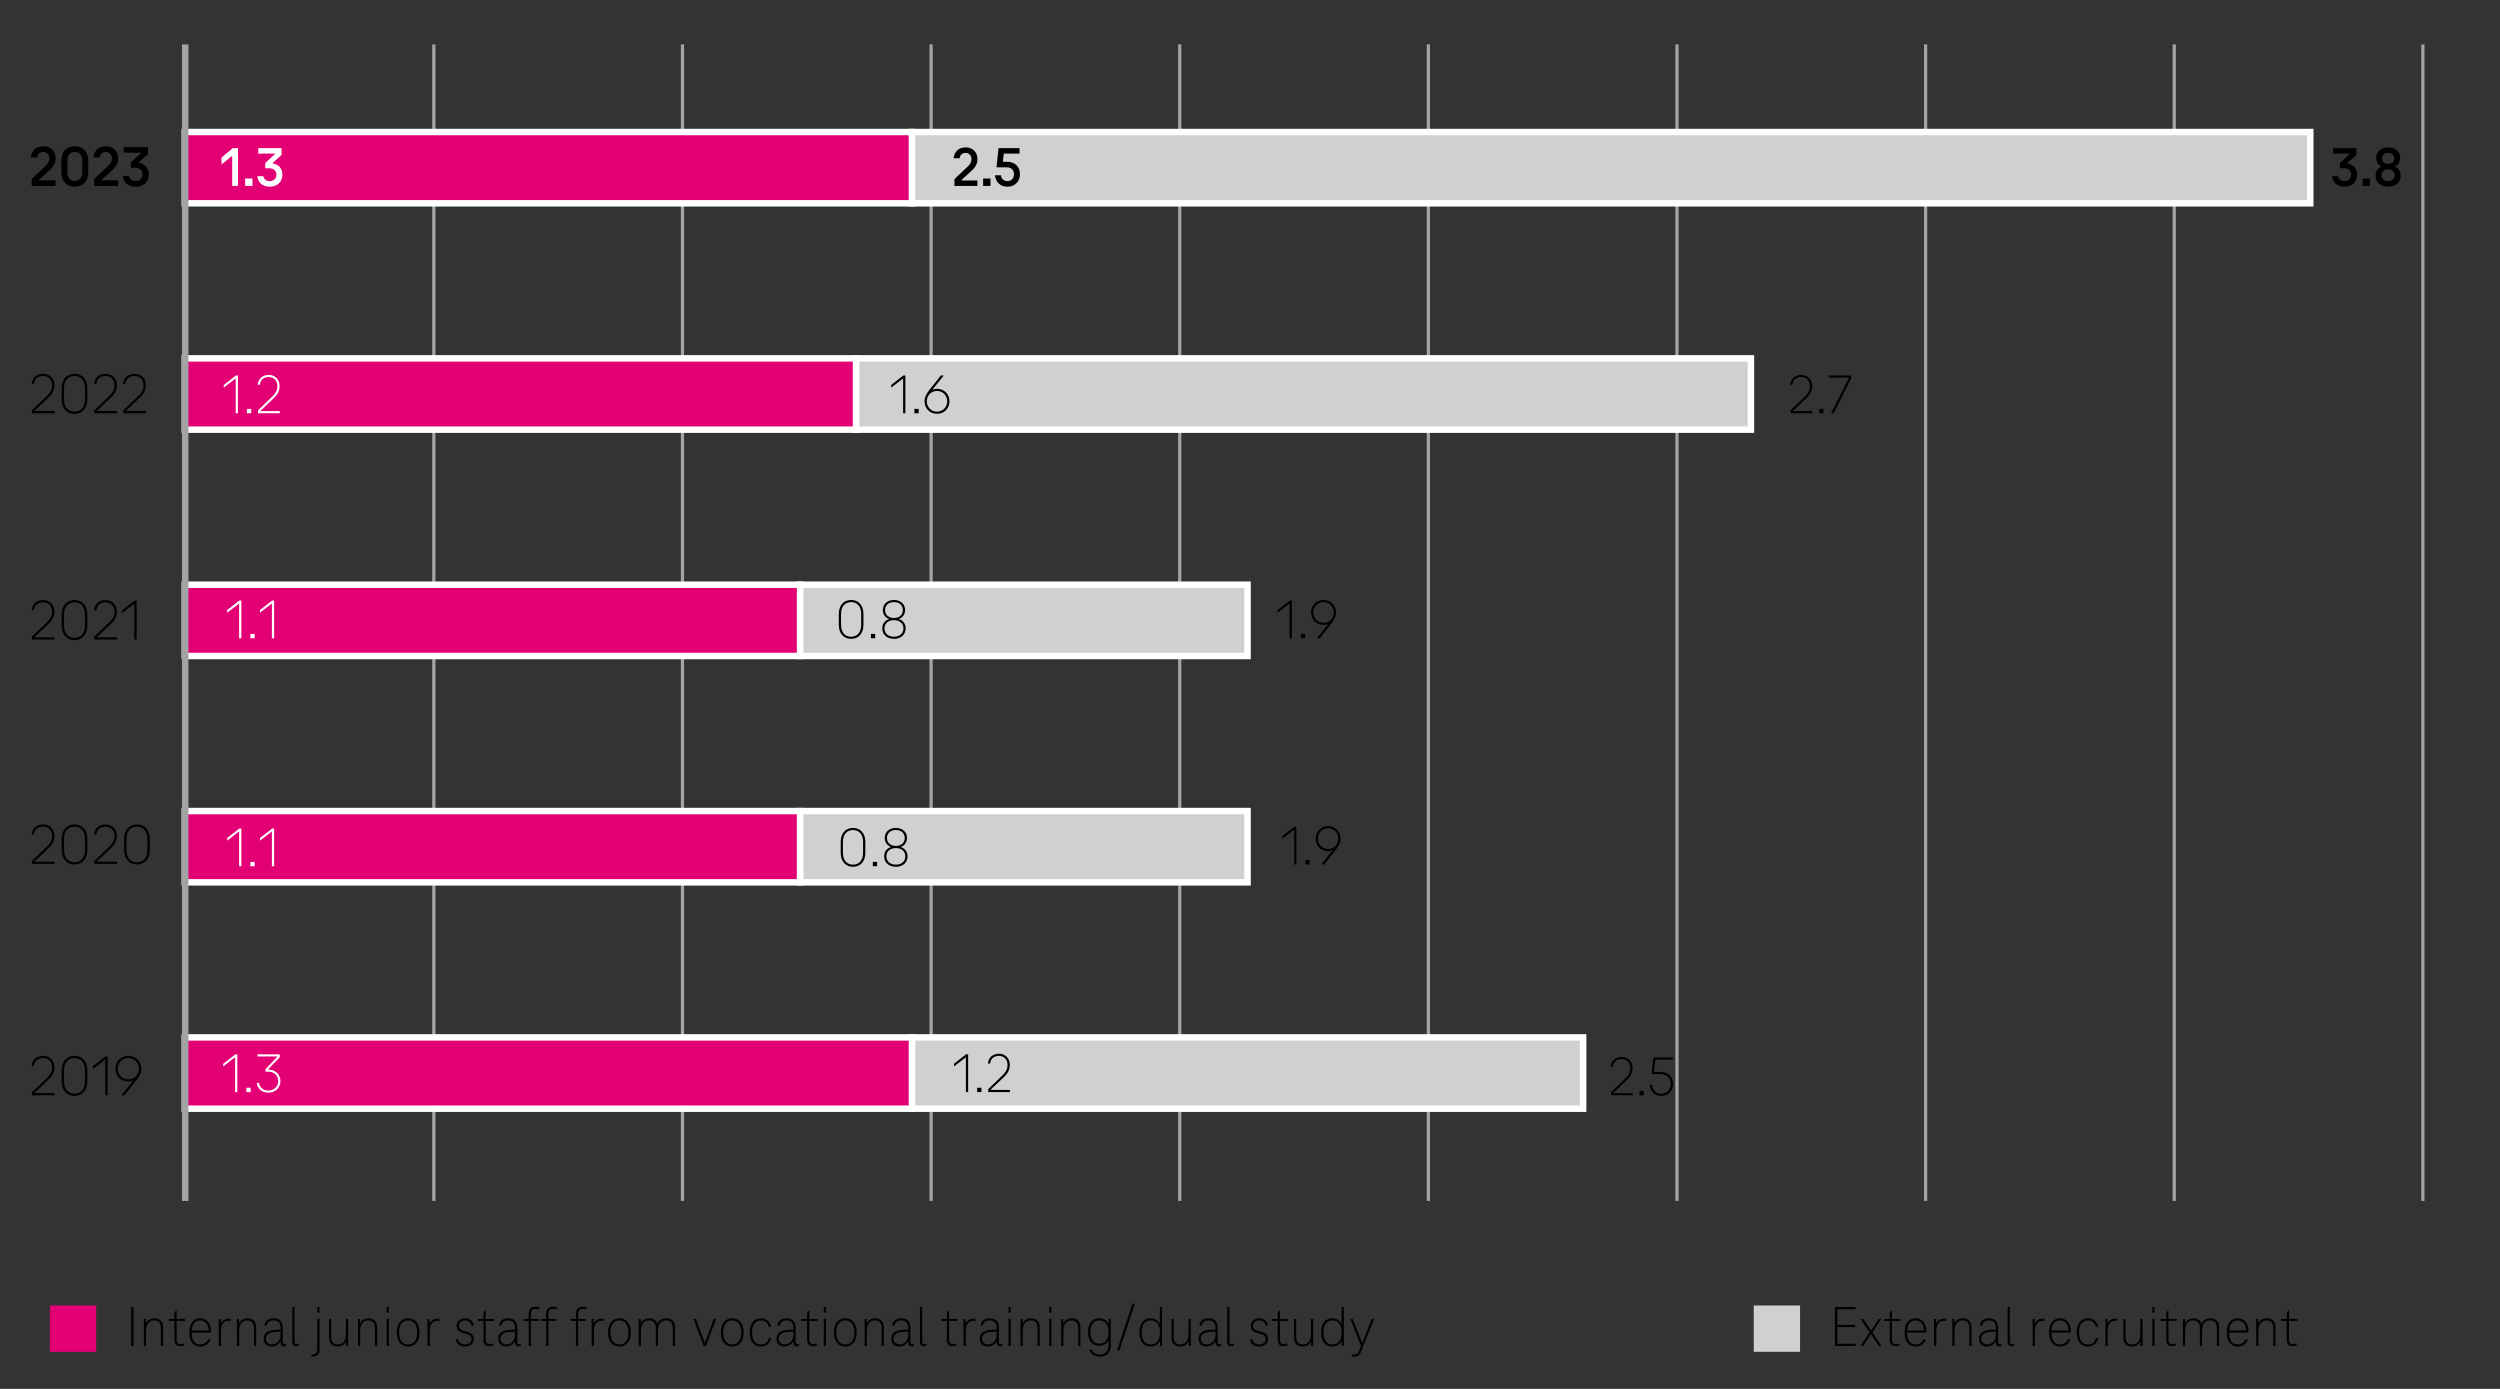 <svg xmlns="http://www.w3.org/2000/svg" width="774" height="430" viewBox="0 0 774 430"><rect x="0" y="0" width="774" height="430" fill="#333333" stroke="none"/><g data-name="grafiken"><path fill="none" stroke="#a4a4a4" stroke-miterlimit="10" d="M673.147 13.754v358.05M519.196 13.754v358.05M596.171 13.754v358.05M442.22 13.754v358.05M365.244 13.754v358.05M288.268 13.754v358.05M211.292 13.754v358.05M134.316 13.754v358.05M750.123 13.754v358.05"/><g fill="none"><path d="M55.125 393.201v-3.36c0-2.854.918-4.341 2.086-4.341s2.085 1.487 2.085 4.341v3.36c0 2.853-.918 4.34-2.085 4.34s-2.086-1.487-2.086-4.34zm3.789-.017v-3.325c0-2.434-.708-3.693-1.703-3.693s-1.703 1.26-1.703 3.693v3.325c0 2.433.708 3.692 1.703 3.692s1.703-1.26 1.703-3.692zM752.047 393.726v.665h-.785v2.976h-.382v-2.976h-3.205v-.944l3.233-7.771h.354v8.051h.785zm-1.167 0v-6.703h-.058l-2.765 6.616v.087h2.822z"/></g><g fill="none" stroke="#000" stroke-miterlimit="10"><path d="M57.212 332.214h17.317M57.212 262.138h17.317M57.212 192.062h17.317M57.212 121.986h17.317M57.212 51.91h17.317"/></g><g stroke="#fff" stroke-miterlimit="10" stroke-width="2"><g fill="#d0d0d0"><path d="M282.332 40.873h432.922v22.074H282.332zM265.015 110.949h277.07v22.074h-277.07zM247.698 181.025h138.535v22.074H247.698zM247.698 251.101h138.535v22.074H247.698zM282.332 321.177h207.803v22.074H282.332z"/></g><g fill="#e20074"><path d="M57.212 40.873h225.119v22.074H57.212zM57.212 110.949h207.803v22.074H57.212zM57.212 181.025h190.486v22.074H57.212zM57.212 251.101h190.486v22.074H57.212zM57.212 321.177h225.119v22.074H57.212z"/></g></g><path fill="none" stroke="#a4a3a3" stroke-miterlimit="10" stroke-width="2" d="M57.34 13.754v358.05"/></g><g data-name="en"><path d="M40.604 404.669h.729v12.027h-.729v-12.027zM50.498 411.168v5.528h-.692v-5.528c0-1.367-.528-2.357-2.077-2.357-1.694 0-2.496 1.277-2.496 3.385v4.501h-.692v-8.354h.656v1.278h.091c.456-1.009 1.439-1.458 2.515-1.458 2.004 0 2.696 1.314 2.696 3.006zM53.996 414.697v-5.743h-1.73v-.612h1.73v-1.908l.511-.721h.182v2.629h2.569v.612h-2.569v5.726c0 .99.438 1.44 1.166 1.44.365 0 .839-.09 1.185-.216v.611c-.4.181-.838.253-1.312.253-1.075 0-1.731-.702-1.731-2.071zM65.329 412.555h-5.994c.019 2.305.911 3.674 2.66 3.674 1.202 0 2.004-.559 2.423-1.566h.747c-.492 1.386-1.585 2.215-3.17 2.215-2.096 0-3.389-1.639-3.389-4.357s1.257-4.357 3.37-4.357c2.041 0 3.353 1.548 3.353 4.23v.162zm-5.975-.612h5.247c-.092-1.945-1.002-3.133-2.624-3.133s-2.478 1.152-2.623 3.133zM71.433 408.324v.63c-.219-.036-.437-.036-.583-.036-1.64 0-2.441 1.17-2.441 3.277v4.501h-.692v-8.354h.656v1.351h.091c.456-1.009 1.403-1.423 2.332-1.423a2.7 2.7 0 01.638.055zM79.322 411.168v5.528h-.692v-5.528c0-1.367-.528-2.357-2.077-2.357-1.694 0-2.496 1.277-2.496 3.385v4.501h-.692v-8.354h.656v1.278h.091c.456-1.009 1.439-1.458 2.515-1.458 2.004 0 2.696 1.314 2.696 3.006zM88.597 416.066v.594a1.78 1.78 0 01-.675.145c-.638 0-1.057-.433-1.057-1.207v-.234h-.091c-.456.829-1.476 1.495-2.679 1.495-1.603 0-2.459-.954-2.459-2.413 0-1.782 1.476-2.772 4.481-2.772h.747v-.522c0-1.296-.51-2.34-2.113-2.34-1.257 0-1.968.539-2.149 1.602h-.711c.183-1.477 1.202-2.25 2.879-2.25 1.931 0 2.787 1.242 2.787 2.988v4.412c0 .359.183.594.528.594a1.6 1.6 0 00.511-.09zm-1.732-2.97v-.793h-.729c-2.478 0-3.808.685-3.808 2.143 0 1.117.71 1.765 1.84 1.765 1.676 0 2.696-1.314 2.696-3.114zM91.821 416.139c.255 0 .492-.037.692-.091v.612c-.2.072-.474.126-.747.126-.711 0-1.275-.36-1.275-1.351v-10.767h.692v10.731c0 .486.237.738.638.738zM96.431 419.289c.146.036.328.055.456.055.838 0 1.348-.523 1.348-1.549v-9.453h.692v9.471c0 1.494-.929 2.179-1.985 2.179-.2 0-.364-.019-.511-.054v-.648zm1.803-14.62h.692v1.692h-.692v-1.692zM101.843 413.869v-5.527h.691v5.527c0 1.369.529 2.359 2.077 2.359 1.694 0 2.496-1.279 2.496-3.385v-4.502h.692v8.354h-.656v-1.278h-.091c-.455 1.008-1.439 1.459-2.514 1.459-2.005 0-2.696-1.314-2.696-3.008zM116.782 411.168v5.528h-.692v-5.528c0-1.367-.528-2.357-2.077-2.357-1.694 0-2.496 1.277-2.496 3.385v4.501h-.692v-8.354h.656v1.278h.091c.456-1.009 1.439-1.458 2.515-1.458 2.004 0 2.696 1.314 2.696 3.006zM119.698 404.669h.692v1.692h-.692v-1.692zm0 3.673h.692v8.354h-.692v-8.354zM122.851 412.52c0-2.684 1.33-4.357 3.517-4.357s3.516 1.674 3.516 4.357-1.329 4.357-3.516 4.357-3.517-1.676-3.517-4.357zm6.303 0c0-2.305-.947-3.709-2.787-3.709s-2.788 1.404-2.788 3.709.947 3.709 2.788 3.709 2.787-1.404 2.787-3.709zM136.06 408.324v.63c-.219-.036-.437-.036-.583-.036-1.64 0-2.441 1.17-2.441 3.277v4.501h-.692v-8.354H133v1.351h.091c.456-1.009 1.403-1.423 2.332-1.423a2.7 2.7 0 01.638.055zM141.144 414.662h.692c.2.9.819 1.566 2.132 1.566 1.166 0 2.04-.648 2.04-1.621 0-1.188-.966-1.494-1.694-1.692l-.947-.252c-1.147-.306-2.004-.847-2.004-2.196 0-1.279 1.057-2.305 2.678-2.305 1.439 0 2.441.882 2.605 2.25h-.674c-.183-1.008-.911-1.602-1.932-1.602-1.202 0-1.985.72-1.985 1.656 0 .863.51 1.296 1.53 1.566l.947.252c1.239.324 2.168.936 2.168 2.322 0 1.332-1.202 2.27-2.732 2.27-1.658 0-2.624-.919-2.824-2.215zM149.688 414.697v-5.743h-1.73v-.612h1.73v-1.908l.511-.721h.182v2.629h2.569v.612h-2.569v5.726c0 .99.438 1.44 1.166 1.44.365 0 .839-.09 1.185-.216v.611c-.4.181-.838.253-1.312.253-1.075 0-1.731-.702-1.731-2.071zM161.204 416.066v.594a1.78 1.78 0 01-.675.145c-.638 0-1.057-.433-1.057-1.207v-.234h-.091c-.456.829-1.476 1.495-2.679 1.495-1.603 0-2.459-.954-2.459-2.413 0-1.782 1.476-2.772 4.481-2.772h.747v-.522c0-1.296-.51-2.34-2.113-2.34-1.257 0-1.968.539-2.149 1.602h-.711c.183-1.477 1.202-2.25 2.879-2.25 1.931 0 2.787 1.242 2.787 2.988v4.412c0 .359.183.594.528.594a1.6 1.6 0 00.511-.09zm-1.731-2.97v-.793h-.729c-2.478 0-3.808.685-3.808 2.143 0 1.117.71 1.765 1.84 1.765 1.676 0 2.696-1.314 2.696-3.114zM166.979 404.705v.666a3.77 3.77 0 00-1.111-.162c-1.166 0-1.494.63-1.494 1.656v1.477h2.332v.612h-2.332v7.742h-.692v-7.742h-1.658v-.612h1.658v-1.494c0-1.585.82-2.287 2.077-2.287.4 0 .874.055 1.221.145zM172.391 404.705v.666a3.77 3.77 0 00-1.111-.162c-1.166 0-1.494.63-1.494 1.656v1.477h2.332v.612h-2.332v7.742h-.692v-7.742h-1.658v-.612h1.658v-1.494c0-1.585.82-2.287 2.077-2.287.4 0 .874.055 1.221.145zM181.61 404.705v.666a3.77 3.77 0 00-1.111-.162c-1.166 0-1.494.63-1.494 1.656v1.477h2.332v.612h-2.332v7.742h-.692v-7.742h-1.658v-.612h1.658v-1.494c0-1.585.82-2.287 2.077-2.287.4 0 .874.055 1.221.145zM186.894 408.324v.63c-.219-.036-.437-.036-.583-.036-1.64 0-2.441 1.17-2.441 3.277v4.501h-.692v-8.354h.656v1.351h.091c.456-1.009 1.403-1.423 2.332-1.423a2.7 2.7 0 01.638.055zM188.261 412.52c0-2.684 1.33-4.357 3.517-4.357s3.516 1.674 3.516 4.357-1.329 4.357-3.516 4.357-3.517-1.676-3.517-4.357zm6.303 0c0-2.305-.947-3.709-2.787-3.709s-2.788 1.404-2.788 3.709.947 3.709 2.788 3.709 2.787-1.404 2.787-3.709zM208.977 411.168v5.528h-.692v-5.528c0-1.367-.528-2.357-2.077-2.357-1.694 0-2.496 1.044-2.496 3.385v4.501h-.692v-5.528c0-1.367-.528-2.357-2.077-2.357-1.694 0-2.496 1.277-2.496 3.385v4.501h-.692v-8.354h.656v1.278h.091c.456-1.009 1.439-1.458 2.515-1.458 1.439 0 2.204.684 2.496 1.62h.091c.456-1.152 1.53-1.62 2.679-1.62 2.004 0 2.696 1.314 2.696 3.006zM221.713 408.342l-3.134 8.354h-.729l-3.134-8.354h.747l2.696 7.346h.109l2.696-7.346h.747zM223.188 412.52c0-2.684 1.33-4.357 3.517-4.357s3.516 1.674 3.516 4.357-1.329 4.357-3.516 4.357-3.517-1.676-3.517-4.357zm6.304 0c0-2.305-.947-3.709-2.787-3.709s-2.788 1.404-2.788 3.709.947 3.709 2.788 3.709 2.787-1.404 2.787-3.709zM235.578 408.162c1.64 0 2.86.972 3.151 2.61h-.71c-.255-1.296-1.185-1.962-2.441-1.962-1.749 0-2.733 1.367-2.733 3.709s.984 3.709 2.733 3.709c1.257 0 2.187-.666 2.441-1.963h.71c-.291 1.639-1.512 2.611-3.151 2.611-2.132 0-3.462-1.621-3.462-4.357s1.33-4.357 3.462-4.357zM247.366 416.066v.594a1.77 1.77 0 01-.674.145c-.638 0-1.057-.433-1.057-1.207v-.234h-.091c-.456.829-1.476 1.495-2.679 1.495-1.603 0-2.459-.954-2.459-2.413 0-1.782 1.476-2.772 4.481-2.772h.747v-.522c0-1.296-.51-2.34-2.113-2.34-1.257 0-1.968.539-2.149 1.602h-.711c.183-1.477 1.202-2.25 2.879-2.25 1.931 0 2.787 1.242 2.787 2.988v4.412c0 .359.183.594.528.594.183 0 .347-.036.51-.09zm-1.73-2.97v-.793h-.729c-2.478 0-3.808.685-3.808 2.143 0 1.117.71 1.765 1.84 1.765 1.676 0 2.696-1.314 2.696-3.114zM249.881 414.697v-5.743h-1.73v-.612h1.73v-1.908l.511-.721h.182v2.629h2.569v.612h-2.569v5.726c0 .99.438 1.44 1.166 1.44.365 0 .839-.09 1.185-.216v.611c-.4.181-.838.253-1.312.253-1.075 0-1.731-.702-1.731-2.071zM255.037 404.669h.692v1.692h-.692v-1.692zm0 3.673h.692v8.354h-.692v-8.354zM258.189 412.52c0-2.684 1.33-4.357 3.517-4.357s3.516 1.674 3.516 4.357-1.329 4.357-3.516 4.357-3.517-1.676-3.517-4.357zm6.304 0c0-2.305-.947-3.709-2.787-3.709s-2.788 1.404-2.788 3.709.948 3.709 2.788 3.709 2.787-1.404 2.787-3.709zM273.64 411.168v5.528h-.692v-5.528c0-1.367-.528-2.357-2.077-2.357-1.694 0-2.496 1.277-2.496 3.385v4.501h-.692v-8.354h.656v1.278h.091c.456-1.009 1.439-1.458 2.515-1.458 2.004 0 2.696 1.314 2.696 3.006zM282.913 416.066v.594a1.77 1.77 0 01-.674.145c-.638 0-1.057-.433-1.057-1.207v-.234h-.091c-.456.829-1.476 1.495-2.679 1.495-1.603 0-2.459-.954-2.459-2.413 0-1.782 1.476-2.772 4.481-2.772h.747v-.522c0-1.296-.51-2.34-2.113-2.34-1.257 0-1.968.539-2.149 1.602h-.711c.183-1.477 1.202-2.25 2.879-2.25 1.931 0 2.787 1.242 2.787 2.988v4.412c0 .359.183.594.528.594.183 0 .347-.036.51-.09zm-1.73-2.97v-.793h-.729c-2.478 0-3.808.685-3.808 2.143 0 1.117.71 1.765 1.84 1.765 1.676 0 2.696-1.314 2.696-3.114zM286.139 416.139c.255 0 .492-.037.692-.091v.612c-.2.072-.474.126-.747.126-.71 0-1.275-.36-1.275-1.351v-10.767h.692v10.731c0 .486.237.738.638.738zM293.135 414.697v-5.743h-1.73v-.612h1.73v-1.908l.511-.721h.182v2.629h2.569v.612h-2.569v5.726c0 .99.438 1.44 1.166 1.44.365 0 .839-.09 1.185-.216v.611c-.4.181-.838.253-1.312.253-1.075 0-1.731-.702-1.731-2.071zM302.008 408.324v.63c-.219-.036-.437-.036-.583-.036-1.64 0-2.441 1.17-2.441 3.277v4.501h-.692v-8.354h.656v1.351h.091c.456-1.009 1.403-1.423 2.332-1.423a2.7 2.7 0 01.638.055zM310.298 416.066v.594a1.77 1.77 0 01-.674.145c-.638 0-1.057-.433-1.057-1.207v-.234h-.091c-.456.829-1.476 1.495-2.679 1.495-1.603 0-2.459-.954-2.459-2.413 0-1.782 1.476-2.772 4.481-2.772h.747v-.522c0-1.296-.51-2.34-2.113-2.34-1.257 0-1.968.539-2.149 1.602h-.711c.183-1.477 1.202-2.25 2.879-2.25 1.931 0 2.787 1.242 2.787 2.988v4.412c0 .359.183.594.528.594.183 0 .347-.036.51-.09zm-1.731-2.97v-.793h-.729c-2.478 0-3.808.685-3.808 2.143 0 1.117.71 1.765 1.84 1.765 1.676 0 2.696-1.314 2.696-3.114zM312.229 404.669h.692v1.692h-.692v-1.692zm0 3.673h.692v8.354h-.692v-8.354zM321.904 411.168v5.528h-.692v-5.528c0-1.367-.528-2.357-2.077-2.357-1.694 0-2.496 1.277-2.496 3.385v4.501h-.692v-8.354h.656v1.278h.091c.456-1.009 1.439-1.458 2.515-1.458 2.004 0 2.696 1.314 2.696 3.006zM324.82 404.669h.692v1.692h-.692v-1.692zm0 3.673h.692v8.354h-.692v-8.354zM334.495 411.168v5.528h-.692v-5.528c0-1.367-.528-2.357-2.077-2.357-1.694 0-2.496 1.277-2.496 3.385v4.501h-.692v-8.354h.656v1.278h.091c.456-1.009 1.439-1.458 2.515-1.458 2.004 0 2.696 1.314 2.696 3.006zM343.878 408.342v8.229c0 1.998-1.147 3.421-3.389 3.421-1.804 0-2.878-.828-3.279-2.179h.747c.328.973 1.094 1.531 2.532 1.531 1.858 0 2.697-1.152 2.697-2.773v-1.477h-.092c-.528 1.026-1.64 1.53-2.77 1.53-2.186 0-3.461-1.638-3.461-4.231s1.275-4.23 3.461-4.23c1.185 0 2.314.54 2.807 1.62h.091v-1.44h.655zm-.691 4.051c0-2.178-.948-3.582-2.788-3.582-1.913 0-2.806 1.422-2.806 3.582s.893 3.584 2.806 3.584c1.84 0 2.788-1.404 2.788-3.584zM345.847 418.137l4.773-14.549h.71l-4.755 14.549h-.729zM359.785 404.669v12.027h-.656v-1.53h-.091c-.528 1.188-1.658 1.711-2.824 1.711-2.168 0-3.443-1.621-3.443-4.357s1.275-4.357 3.443-4.357c1.13 0 2.223.504 2.788 1.62h.091v-5.113h.692zm-.692 7.851c0-2.287-.947-3.709-2.806-3.709-1.895 0-2.788 1.404-2.788 3.709s.894 3.709 2.788 3.709c1.858 0 2.806-1.423 2.806-3.709zM362.701 413.869v-5.527h.691v5.527c0 1.369.528 2.359 2.077 2.359 1.694 0 2.496-1.279 2.496-3.385v-4.502h.692v8.354h-.655v-1.278h-.092c-.455 1.008-1.439 1.459-2.514 1.459-2.005 0-2.696-1.314-2.696-3.008zM378.042 416.066v.594a1.78 1.78 0 01-.675.145c-.638 0-1.057-.433-1.057-1.207v-.234h-.091c-.456.829-1.476 1.495-2.679 1.495-1.603 0-2.459-.954-2.459-2.413 0-1.782 1.476-2.772 4.481-2.772h.747v-.522c0-1.296-.51-2.34-2.113-2.34-1.257 0-1.968.539-2.149 1.602h-.711c.183-1.477 1.202-2.25 2.879-2.25 1.931 0 2.787 1.242 2.787 2.988v4.412c0 .359.183.594.528.594a1.6 1.6 0 00.511-.09zm-1.731-2.97v-.793h-.729c-2.478 0-3.808.685-3.808 2.143 0 1.117.71 1.765 1.84 1.765 1.676 0 2.696-1.314 2.696-3.114zM381.267 416.139c.255 0 .492-.037.692-.091v.612c-.2.072-.474.126-.747.126-.711 0-1.275-.36-1.275-1.351v-10.767h.692v10.731c0 .486.237.738.638.738zM387.024 414.662h.692c.2.9.819 1.566 2.132 1.566 1.166 0 2.04-.648 2.04-1.621 0-1.188-.966-1.494-1.694-1.692l-.947-.252c-1.147-.306-2.004-.847-2.004-2.196 0-1.279 1.057-2.305 2.678-2.305 1.439 0 2.441.882 2.605 2.25h-.674c-.183-1.008-.911-1.602-1.932-1.602-1.202 0-1.985.72-1.985 1.656 0 .863.51 1.296 1.53 1.566l.947.252c1.239.324 2.168.936 2.168 2.322 0 1.332-1.202 2.27-2.732 2.27-1.658 0-2.624-.919-2.824-2.215zM395.569 414.697v-5.743h-1.73v-.612h1.73v-1.908l.511-.721h.182v2.629h2.569v.612h-2.569v5.726c0 .99.438 1.44 1.166 1.44.365 0 .839-.09 1.185-.216v.611c-.4.181-.838.253-1.312.253-1.075 0-1.731-.702-1.731-2.071zM400.617 413.869v-5.527h.691v5.527c0 1.369.528 2.359 2.077 2.359 1.694 0 2.496-1.279 2.496-3.385v-4.502h.692v8.354h-.655v-1.278h-.092c-.455 1.008-1.439 1.459-2.514 1.459-2.005 0-2.696-1.314-2.696-3.008zM416.049 404.669v12.027h-.656v-1.53h-.091c-.528 1.188-1.658 1.711-2.824 1.711-2.168 0-3.443-1.621-3.443-4.357s1.275-4.357 3.443-4.357c1.13 0 2.223.504 2.788 1.62h.091v-5.113h.692zm-.693 7.851c0-2.287-.947-3.709-2.806-3.709-1.895 0-2.788 1.404-2.788 3.709s.894 3.709 2.788 3.709c1.858 0 2.806-1.423 2.806-3.709zM425.433 408.342l-4.082 10.191c-.419 1.062-1.129 1.494-1.949 1.494-.364 0-.638-.055-.893-.18v-.613c.273.091.51.145.82.145.601 0 1.057-.216 1.402-1.098l.638-1.657-3.315-8.282h.747l2.896 7.364h.109l2.879-7.364h.747z"/><path fill="#e20074" d="M15.448 404.182h14.334v14.334H15.448z"/><g><path d="M568.848 405.354v4.824h5.484v.685h-5.484v5.149h5.666v.685h-6.395V404.67h6.395v.685h-5.666zM579.69 412.52l2.787 4.177h-.838l-2.332-3.583h-.109l-2.332 3.583h-.838l2.787-4.177-2.787-4.178h.838l2.332 3.583h.109l2.332-3.583h.838l-2.787 4.178zM585.064 414.697v-5.743h-1.73v-.612h1.73v-1.908l.511-.721h.182v2.629h2.569v.612h-2.569v5.726c0 .99.438 1.44 1.166 1.44.365 0 .839-.09 1.185-.216v.611c-.4.181-.838.253-1.312.253-1.075 0-1.731-.702-1.731-2.071zM596.397 412.555h-5.994c.019 2.305.911 3.674 2.66 3.674 1.202 0 2.004-.559 2.423-1.566h.747c-.492 1.386-1.585 2.215-3.17 2.215-2.096 0-3.389-1.639-3.389-4.357s1.257-4.357 3.37-4.357c2.041 0 3.353 1.548 3.353 4.23v.162zm-5.976-.612h5.247c-.092-1.945-1.002-3.133-2.624-3.133s-2.478 1.152-2.623 3.133zM602.5 408.324v.63c-.219-.036-.437-.036-.583-.036-1.64 0-2.441 1.17-2.441 3.277v4.501h-.692v-8.354h.656v1.351h.091c.456-1.009 1.403-1.423 2.332-1.423a2.7 2.7 0 01.638.055zM610.39 411.168v5.528h-.692v-5.528c0-1.367-.528-2.357-2.077-2.357-1.694 0-2.496 1.277-2.496 3.385v4.501h-.692v-8.354h.656v1.278h.091c.456-1.009 1.439-1.458 2.515-1.458 2.004 0 2.696 1.314 2.696 3.006zM619.665 416.066v.594a1.78 1.78 0 01-.675.145c-.638 0-1.057-.433-1.057-1.207v-.234h-.091c-.456.829-1.476 1.495-2.679 1.495-1.603 0-2.459-.954-2.459-2.413 0-1.782 1.476-2.772 4.481-2.772h.747v-.522c0-1.296-.51-2.34-2.113-2.34-1.257 0-1.968.539-2.149 1.602h-.711c.183-1.477 1.202-2.25 2.879-2.25 1.931 0 2.787 1.242 2.787 2.988v4.412c0 .359.183.594.528.594a1.6 1.6 0 00.511-.09zm-1.732-2.97v-.793h-.729c-2.478 0-3.808.685-3.808 2.143 0 1.117.71 1.765 1.84 1.765 1.676 0 2.696-1.314 2.696-3.114zM622.889 416.139c.255 0 .492-.037.692-.091v.612c-.2.072-.474.126-.747.126-.711 0-1.275-.36-1.275-1.351v-10.767h.692v10.731c0 .486.237.738.638.738zM633.019 408.324v.63c-.219-.036-.437-.036-.583-.036-1.64 0-2.441 1.17-2.441 3.277v4.501h-.692v-8.354h.656v1.351h.091c.456-1.009 1.403-1.423 2.332-1.423a2.7 2.7 0 01.638.055zM641.127 412.555h-5.994c.019 2.305.911 3.674 2.66 3.674 1.202 0 2.004-.559 2.423-1.566h.747c-.492 1.386-1.585 2.215-3.17 2.215-2.096 0-3.389-1.639-3.389-4.357s1.257-4.357 3.37-4.357c2.041 0 3.353 1.548 3.353 4.23v.162zm-5.975-.612h5.247c-.092-1.945-1.002-3.133-2.624-3.133s-2.478 1.152-2.623 3.133zM646.412 408.162c1.64 0 2.86.972 3.151 2.61h-.71c-.255-1.296-1.185-1.962-2.441-1.962-1.749 0-2.733 1.367-2.733 3.709s.984 3.709 2.733 3.709c1.257 0 2.187-.666 2.441-1.963h.71c-.291 1.639-1.512 2.611-3.151 2.611-2.132 0-3.462-1.621-3.462-4.357s1.33-4.357 3.462-4.357zM655.557 408.324v.63c-.219-.036-.437-.036-.583-.036-1.64 0-2.441 1.17-2.441 3.277v4.501h-.692v-8.354h.656v1.351h.091c.456-1.009 1.403-1.423 2.332-1.423a2.7 2.7 0 01.638.055zM657.38 413.869v-5.527h.691v5.527c0 1.369.528 2.359 2.077 2.359 1.694 0 2.496-1.279 2.496-3.385v-4.502h.692v8.354h-.655v-1.278h-.092c-.455 1.008-1.439 1.459-2.514 1.459-2.005 0-2.696-1.314-2.696-3.008zM666.362 404.669h.692v1.692h-.692v-1.692zm0 3.673h.692v8.354h-.692v-8.354zM670.663 414.697v-5.743h-1.73v-.612h1.73v-1.908l.511-.721h.182v2.629h2.569v.612h-2.569v5.726c0 .99.438 1.44 1.166 1.44.365 0 .839-.09 1.185-.216v.611c-.4.181-.838.253-1.312.253-1.075 0-1.731-.702-1.731-2.071zM687.042 411.168v5.528h-.692v-5.528c0-1.367-.528-2.357-2.077-2.357-1.694 0-2.496 1.044-2.496 3.385v4.501h-.692v-5.528c0-1.367-.528-2.357-2.077-2.357-1.694 0-2.496 1.277-2.496 3.385v4.501h-.692v-8.354h.656v1.278h.091c.456-1.009 1.439-1.458 2.515-1.458 1.439 0 2.204.684 2.496 1.62h.091c.456-1.152 1.53-1.62 2.679-1.62 2.004 0 2.696 1.314 2.696 3.006zM696.134 412.555h-5.994c.019 2.305.911 3.674 2.66 3.674 1.202 0 2.004-.559 2.423-1.566h.747c-.492 1.386-1.585 2.215-3.17 2.215-2.096 0-3.389-1.639-3.389-4.357s1.257-4.357 3.37-4.357c2.041 0 3.353 1.548 3.353 4.23v.162zm-5.975-.612h5.247c-.092-1.945-1.002-3.133-2.624-3.133s-2.478 1.152-2.623 3.133zM704.479 411.168v5.528h-.692v-5.528c0-1.367-.528-2.357-2.077-2.357-1.694 0-2.496 1.277-2.496 3.385v4.501h-.692v-8.354h.656v1.278h.091c.456-1.009 1.439-1.458 2.515-1.458 2.004 0 2.696 1.314 2.696 3.006zM707.977 414.697v-5.743h-1.73v-.612h1.73v-1.908l.511-.721h.182v2.629h2.569v.612h-2.569v5.726c0 .99.438 1.44 1.166 1.44.365 0 .839-.09 1.185-.216v.611c-.4.181-.838.253-1.312.253-1.075 0-1.731-.702-1.731-2.071z"/></g><path fill="#d0d0d0" d="M542.963 404.182h14.334v14.334h-14.334z"/><g><path d="M9.802 55.4l4.209-3.943c.655-.63 1.275-1.332 1.275-2.467 0-1.08-.747-1.944-1.858-1.944-1.13 0-1.804.612-1.949 1.71H9.547c.164-1.943 1.476-3.475 3.881-3.475 2.24 0 3.789 1.531 3.789 3.709 0 1.675-.819 2.773-1.895 3.745l-3.298 2.989v.107h5.175v1.729H9.802V55.4zM19.003 53.312v-3.547c0-2.971 1.822-4.483 4.154-4.483 2.35 0 4.172 1.513 4.172 4.483v3.547c0 2.972-1.822 4.501-4.172 4.501-2.332 0-4.154-1.529-4.154-4.501zm6.468-.018v-3.511c0-1.873-.983-2.737-2.313-2.737-1.312 0-2.296.864-2.296 2.737v3.511c0 1.872.984 2.737 2.296 2.737 1.33 0 2.313-.865 2.313-2.737zM29.17 55.4l4.209-3.943c.655-.63 1.275-1.332 1.275-2.467 0-1.08-.747-1.944-1.858-1.944-1.13 0-1.804.612-1.949 1.71h-1.932c.164-1.943 1.476-3.475 3.881-3.475 2.24 0 3.789 1.531 3.789 3.709 0 1.675-.819 2.773-1.895 3.745l-3.298 2.989v.107h5.175v1.729H29.17V55.4zM46.078 53.979c0 2.305-1.658 3.834-4.1 3.834-2.514 0-3.826-1.529-3.972-3.349h1.949c.146.973.947 1.585 2.022 1.585 1.257 0 2.168-.828 2.168-2.053s-.856-2.053-2.332-2.053h-1.275v-1.674l3.152-2.899v-.108h-5.393v-1.729h7.506v2.161l-2.915 2.61v.072c1.968.307 3.188 1.621 3.188 3.602z"/></g><g><path d="M9.893 127.002l4.555-4.34c.82-.792 1.677-1.746 1.677-3.385 0-1.746-1.147-2.863-2.751-2.863-1.731 0-2.679.919-2.879 2.449h-.729c.219-1.729 1.366-3.133 3.607-3.133 1.985 0 3.479 1.422 3.479 3.547 0 1.692-.765 2.809-1.949 3.926l-4.209 3.961v.09h6.213v.684H9.892v-.936zM19.094 123.652v-3.457c0-2.935 1.749-4.465 3.972-4.465s3.972 1.53 3.972 4.465v3.457c0 2.936-1.749 4.466-3.972 4.466s-3.972-1.53-3.972-4.466zm7.215-.017v-3.421c0-2.503-1.348-3.8-3.243-3.8s-3.242 1.297-3.242 3.8v3.421c0 2.503 1.348 3.799 3.242 3.799s3.243-1.296 3.243-3.799zM29.225 127.002l4.555-4.34c.82-.792 1.677-1.746 1.677-3.385 0-1.746-1.147-2.863-2.751-2.863-1.731 0-2.679.919-2.879 2.449h-.729c.219-1.729 1.366-3.133 3.607-3.133 1.985 0 3.479 1.422 3.479 3.547 0 1.692-.765 2.809-1.949 3.926l-4.209 3.961v.09h6.213v.684h-7.015v-.936zM38.207 127.002l4.555-4.34c.82-.792 1.677-1.746 1.677-3.385 0-1.746-1.147-2.863-2.751-2.863-1.731 0-2.679.919-2.879 2.449h-.729c.219-1.729 1.366-3.133 3.607-3.133 1.985 0 3.479 1.422 3.479 3.547 0 1.692-.765 2.809-1.949 3.926l-4.209 3.961v.09h6.213v.684h-7.015v-.936z"/></g><g><path d="M9.893 197.066l4.555-4.34c.82-.792 1.677-1.746 1.677-3.385 0-1.746-1.147-2.863-2.751-2.863-1.731 0-2.679.919-2.879 2.449h-.729c.219-1.729 1.366-3.133 3.607-3.133 1.985 0 3.479 1.422 3.479 3.547 0 1.692-.765 2.809-1.949 3.926l-4.209 3.961v.09h6.213v.684H9.892v-.936zM19.094 193.717v-3.457c0-2.935 1.749-4.465 3.972-4.465s3.972 1.53 3.972 4.465v3.457c0 2.936-1.749 4.466-3.972 4.466s-3.972-1.53-3.972-4.466zm7.215-.018v-3.421c0-2.503-1.348-3.8-3.243-3.8s-3.242 1.297-3.242 3.8v3.421c0 2.503 1.348 3.799 3.242 3.799s3.243-1.296 3.243-3.799zM29.225 197.066l4.555-4.34c.82-.792 1.677-1.746 1.677-3.385 0-1.746-1.147-2.863-2.751-2.863-1.731 0-2.679.919-2.879 2.449h-.729c.219-1.729 1.366-3.133 3.607-3.133 1.985 0 3.479 1.422 3.479 3.547 0 1.692-.765 2.809-1.949 3.926l-4.209 3.961v.09h6.213v.684h-7.015v-.936zM42.307 185.975v12.027h-.729v-11.001h-.109l-3.735 2.845V189l3.917-3.025h.656z"/></g><g><path d="M9.893 266.521l4.555-4.34c.82-.793 1.677-1.746 1.677-3.385 0-1.747-1.147-2.863-2.751-2.863-1.731 0-2.679.918-2.879 2.449h-.729c.219-1.729 1.366-3.133 3.607-3.133 1.985 0 3.479 1.422 3.479 3.547 0 1.691-.765 2.809-1.949 3.925l-4.209 3.961v.091h6.213v.684H9.892v-.936zM19.094 263.172v-3.457c0-2.936 1.749-4.465 3.972-4.465s3.972 1.529 3.972 4.465v3.457c0 2.935-1.749 4.465-3.972 4.465s-3.972-1.53-3.972-4.465zm7.215-.018v-3.422c0-2.502-1.348-3.799-3.243-3.799s-3.242 1.297-3.242 3.799v3.422c0 2.502 1.348 3.799 3.242 3.799s3.243-1.297 3.243-3.799zM29.225 266.521l4.555-4.34c.82-.793 1.677-1.746 1.677-3.385 0-1.747-1.147-2.863-2.751-2.863-1.731 0-2.679.918-2.879 2.449h-.729c.219-1.729 1.366-3.133 3.607-3.133 1.985 0 3.479 1.422 3.479 3.547 0 1.691-.765 2.809-1.949 3.925l-4.209 3.961v.091h6.213v.684h-7.015v-.936zM38.426 263.172v-3.457c0-2.936 1.749-4.465 3.972-4.465s3.972 1.529 3.972 4.465v3.457c0 2.935-1.749 4.465-3.972 4.465s-3.972-1.53-3.972-4.465zm7.215-.018v-3.422c0-2.502-1.348-3.799-3.243-3.799s-3.242 1.297-3.242 3.799v3.422c0 2.502 1.348 3.799 3.242 3.799s3.243-1.297 3.243-3.799z"/></g><g><path d="M9.892 338.165l4.555-4.339c.82-.793 1.677-1.747 1.677-3.386 0-1.747-1.147-2.862-2.751-2.862-1.731 0-2.679.918-2.879 2.448h-.729c.219-1.729 1.366-3.133 3.607-3.133 1.985 0 3.479 1.423 3.479 3.547 0 1.692-.765 2.81-1.949 3.925l-4.209 3.961v.091h6.213v.685H9.891v-.937zM19.093 334.816v-3.457c0-2.936 1.749-4.466 3.972-4.466s3.972 1.53 3.972 4.466v3.457c0 2.934-1.749 4.465-3.972 4.465s-3.972-1.531-3.972-4.465zm7.215-.018v-3.421c0-2.503-1.348-3.799-3.243-3.799s-3.242 1.296-3.242 3.799v3.421c0 2.503 1.348 3.799 3.242 3.799s3.243-1.296 3.243-3.799zM33.324 327.073v12.028h-.729v-11.002h-.109l-3.735 2.846v-.847l3.917-3.025h.656zM43.763 330.873c0 1.332-.729 2.592-1.658 3.744l-3.607 4.484h-.929l3.589-4.447-.055-.072c-.438.18-.893.27-1.366.27-2.46 0-4.008-1.854-4.008-3.979 0-2.107 1.548-3.979 4.008-3.979 2.478 0 4.026 1.872 4.026 3.979zm-4.026 3.295c2.132 0 3.298-1.693 3.298-3.295s-1.166-3.295-3.298-3.295c-2.113 0-3.279 1.691-3.279 3.295s1.166 3.295 3.279 3.295z"/></g><g><path d="M295.498 55.46l4.043-3.833c.63-.612 1.225-1.295 1.225-2.397 0-1.05-.717-1.891-1.785-1.891-1.085 0-1.732.596-1.873 1.663h-1.855c.157-1.891 1.417-3.378 3.728-3.378 2.153 0 3.641 1.487 3.641 3.605 0 1.628-.788 2.695-1.82 3.641l-3.168 2.905v.104h4.971v1.681h-7.106v-2.101zM304.371 55.268h2.275v2.293h-2.275v-2.293zM308.045 54.253h1.855c.14 1.172.893 1.819 1.996 1.819 1.208 0 2.03-.857 2.03-2.135 0-1.295-.857-2.136-2.275-2.136h-3.133l.63-5.933h6.493v1.68h-4.883l-.263 2.538h1.278c2.45 0 4.008 1.505 4.008 3.851 0 2.24-1.558 3.868-3.885 3.868-2.223 0-3.676-1.436-3.851-3.553z"/></g><g><path d="M280.304 116.246v11.691h-.699v-10.693h-.105l-3.588 2.766v-.822l3.763-2.941h.63zM283.086 126.59h1.33v1.348h-1.33v-1.348zM293.954 124.245c0 2.048-1.487 3.868-3.85 3.868-2.381 0-3.868-1.82-3.868-3.868 0-1.295.7-2.521 1.593-3.641l3.465-4.358h.893l-3.447 4.324.052.069c.42-.175.858-.263 1.313-.263 2.362 0 3.85 1.803 3.85 3.868zm-.7 0c0-1.558-1.12-3.202-3.149-3.202-2.048 0-3.168 1.645-3.168 3.202s1.12 3.202 3.168 3.202c2.029 0 3.149-1.645 3.149-3.202z"/></g><g><path d="M259.693 193.45v-3.36c0-2.853 1.681-4.341 3.815-4.341s3.815 1.488 3.815 4.341v3.36c0 2.853-1.68 4.34-3.815 4.34s-3.815-1.487-3.815-4.34zm6.931-.017v-3.325c0-2.433-1.295-3.693-3.115-3.693s-3.115 1.261-3.115 3.693v3.325c0 2.433 1.295 3.692 3.115 3.692s3.115-1.26 3.115-3.692zM269.634 196.268h1.33v1.348h-1.33v-1.348zM275.216 191.7v-.088c-1.33-.42-1.891-1.68-1.891-2.766 0-1.872 1.488-3.098 3.448-3.098s3.448 1.226 3.448 3.098c0 1.086-.561 2.346-1.891 2.766v.088c1.418.402 2.065 1.645 2.065 2.835 0 1.942-1.453 3.255-3.623 3.255s-3.623-1.312-3.623-3.255c0-1.19.647-2.433 2.065-2.835zm1.557 5.425c1.61 0 2.923-.857 2.923-2.572 0-1.697-1.312-2.556-2.923-2.556s-2.923.858-2.923 2.556c0 1.715 1.312 2.572 2.923 2.572zm0-5.793c1.558 0 2.748-.875 2.748-2.468 0-1.575-1.19-2.45-2.748-2.45s-2.748.875-2.748 2.45c0 1.593 1.19 2.468 2.748 2.468z"/></g><g><path d="M260.278 264.016v-3.36c0-2.853 1.68-4.34 3.815-4.34s3.815 1.487 3.815 4.34v3.36c0 2.854-1.68 4.341-3.815 4.341s-3.815-1.487-3.815-4.341zm6.93-.018v-3.325c0-2.433-1.295-3.692-3.115-3.692s-3.116 1.26-3.116 3.692v3.325c0 2.434 1.295 3.693 3.116 3.693s3.115-1.26 3.115-3.693zM270.218 266.834h1.33v1.348h-1.33v-1.348zM275.8 262.266v-.087c-1.33-.421-1.89-1.681-1.89-2.766 0-1.873 1.488-3.098 3.448-3.098s3.448 1.225 3.448 3.098c0 1.085-.56 2.345-1.89 2.766v.087c1.417.402 2.065 1.646 2.065 2.835 0 1.943-1.453 3.256-3.623 3.256s-3.623-1.312-3.623-3.256c0-1.189.647-2.433 2.065-2.835zm1.557 5.425c1.61 0 2.923-.857 2.923-2.573 0-1.697-1.312-2.555-2.923-2.555s-2.922.857-2.922 2.555c0 1.716 1.312 2.573 2.922 2.573zm0-5.793c1.558 0 2.748-.875 2.748-2.468 0-1.575-1.19-2.45-2.748-2.45s-2.748.875-2.748 2.45c0 1.593 1.19 2.468 2.748 2.468z"/></g><g><path d="M299.74 326.409V338.1h-.7v-10.694h-.105l-3.588 2.766v-.822l3.763-2.94h.63zM302.522 336.753h1.33v1.348h-1.33v-1.348zM305.953 337.19l4.375-4.218c.787-.771 1.61-1.698 1.61-3.291 0-1.697-1.103-2.782-2.643-2.782-1.663 0-2.573.893-2.766 2.38h-.7c.21-1.68 1.312-3.045 3.465-3.045 1.908 0 3.343 1.383 3.343 3.447 0 1.646-.735 2.73-1.873 3.815l-4.043 3.851v.088h5.968v.665h-6.738v-.91z"/></g><g><path d="M729.774 54.077c0 2.24-1.593 3.729-3.938 3.729-2.416 0-3.675-1.488-3.815-3.256h1.873c.14.945.91 1.54 1.943 1.54 1.208 0 2.083-.805 2.083-1.995s-.822-1.995-2.24-1.995h-1.225v-1.628l3.028-2.817v-.105h-5.181v-1.68h7.211v2.101l-2.8 2.537v.07c1.89.298 3.063 1.575 3.063 3.5zM731.471 55.268h2.275v2.293h-2.275v-2.293zM737.298 51.592v-.069c-1.085-.455-1.646-1.523-1.646-2.695 0-1.803 1.47-3.203 3.728-3.203 2.24 0 3.71 1.4 3.71 3.203 0 1.172-.56 2.24-1.645 2.695v.069c1.19.455 1.82 1.523 1.82 2.836 0 1.96-1.487 3.378-3.885 3.378-2.415 0-3.903-1.418-3.903-3.378 0-1.312.63-2.381 1.82-2.836zm2.083 4.48c1.138 0 2.03-.665 2.03-1.819s-.893-1.82-2.03-1.82c-1.155 0-2.048.665-2.048 1.82s.893 1.819 2.048 1.819zm0-5.338c1.068 0 1.89-.63 1.89-1.697 0-1.051-.822-1.698-1.89-1.698-1.085 0-1.89.647-1.89 1.698 0 1.067.805 1.697 1.89 1.697z"/></g><g><path d="M554.37 127.028l4.375-4.218c.787-.771 1.61-1.698 1.61-3.291 0-1.697-1.103-2.782-2.643-2.782-1.663 0-2.573.893-2.766 2.38h-.7c.21-1.68 1.312-3.045 3.465-3.045 1.908 0 3.343 1.383 3.343 3.447 0 1.646-.735 2.73-1.873 3.815l-4.043 3.851v.088h5.968v.665h-6.738v-.91zM563.207 126.591h1.33v1.348h-1.33v-1.348zM573.095 116.247v.875l-5.373 10.816h-.805l5.496-10.922v-.104h-6.266v-.665h6.948z"/></g><g><path d="M399.965 185.924v11.691h-.699v-10.693h-.105l-3.588 2.766v-.822l3.763-2.941h.63zM402.747 196.268h1.33v1.348h-1.33v-1.348zM413.633 189.617c0 1.295-.7 2.521-1.593 3.641l-3.465 4.357h-.893l3.447-4.322-.052-.07c-.42.176-.858.263-1.312.263-2.363 0-3.851-1.803-3.851-3.868 0-2.047 1.487-3.867 3.851-3.867 2.38 0 3.867 1.82 3.867 3.867zm-3.867 3.203c2.047 0 3.167-1.646 3.167-3.203s-1.12-3.203-3.167-3.203c-2.03 0-3.15 1.646-3.15 3.203s1.12 3.203 3.15 3.203z"/></g><g><path d="M498.749 338.19l4.375-4.218c.787-.771 1.61-1.698 1.61-3.291 0-1.697-1.103-2.782-2.643-2.782-1.663 0-2.573.893-2.766 2.38h-.7c.21-1.68 1.312-3.045 3.465-3.045 1.908 0 3.343 1.383 3.343 3.447 0 1.646-.735 2.73-1.873 3.815l-4.043 3.851v.088h5.968v.665h-6.738v-.91zM507.586 337.753h1.33v1.348h-1.33v-1.348zM510.771 335.845h.683c.14 1.698 1.225 2.766 2.87 2.766 1.75 0 2.958-1.226 2.958-3.045 0-1.838-1.243-3.028-3.273-3.028h-2.678l.542-5.128h6.003v.665h-5.391l-.402 3.798h1.978c2.363 0 3.92 1.487 3.92 3.693s-1.558 3.71-3.658 3.71c-1.995 0-3.396-1.348-3.553-3.431z"/></g><g><path d="M401.365 255.944v11.691h-.7v-10.694h-.105l-3.588 2.766v-.822l3.763-2.94h.63zM404.147 266.288h1.33v1.348h-1.33v-1.348zM415.033 259.637c0 1.296-.7 2.521-1.593 3.641l-3.465 4.358h-.893l3.448-4.323-.052-.07c-.42.176-.858.264-1.312.264-2.363 0-3.851-1.803-3.851-3.869 0-2.047 1.488-3.867 3.851-3.867 2.38 0 3.868 1.82 3.868 3.867zm-3.868 3.203c2.047 0 3.167-1.645 3.167-3.203s-1.12-3.202-3.167-3.202c-2.03 0-3.15 1.646-3.15 3.202s1.12 3.203 3.15 3.203z"/></g><g fill="#fff"><path d="M73.694 45.869V57.56h-1.803v-9.241h-.104l-3.203 2.607v-2.17l3.482-2.888h1.628zM75.898 55.268h2.275v2.293h-2.275v-2.293zM87.432 54.077c0 2.24-1.593 3.729-3.938 3.729-2.415 0-3.676-1.488-3.815-3.256h1.872c.141.945.91 1.54 1.943 1.54 1.207 0 2.082-.805 2.082-1.995s-.822-1.995-2.24-1.995h-1.225v-1.628l3.027-2.817v-.105h-5.18v-1.68h7.21v2.101l-2.8 2.537v.07c1.89.298 3.062 1.575 3.062 3.5z"/></g><g fill="#fff"><path d="M73.668 116.246v11.691h-.7v-10.693h-.104l-3.588 2.766v-.823l3.763-2.94h.63zM76.45 126.59h1.33v1.348h-1.33v-1.348zM79.88 127.027l4.376-4.218c.787-.77 1.609-1.697 1.609-3.29 0-1.698-1.103-2.783-2.643-2.783-1.662 0-2.572.893-2.766 2.381h-.699c.21-1.681 1.312-3.046 3.465-3.046 1.908 0 3.343 1.383 3.343 3.448 0 1.645-.735 2.73-1.872 3.815l-4.043 3.851v.087h5.968v.665H79.88v-.91z"/></g><g fill="#fff"><path d="M74.727 185.924v11.691h-.699v-10.693h-.105l-3.588 2.766v-.823l3.763-2.94h.63zM77.509 196.268h1.33v1.348h-1.33v-1.348zM84.877 185.924v11.691h-.7v-10.693h-.104l-3.588 2.766v-.823l3.763-2.94h.63z"/></g><g fill="#fff"><path d="M74.727 256.505v11.691h-.699v-10.694h-.105l-3.588 2.766v-.822l3.763-2.94h.63zM77.509 266.849h1.33v1.348h-1.33v-1.348zM84.877 256.505v11.691h-.7v-10.694h-.104l-3.588 2.766v-.822l3.763-2.94h.63z"/></g><g fill="#fff"><path d="M73.484 326.424v11.691h-.7v-10.694h-.104l-3.588 2.766v-.823l3.763-2.939h.63zM76.267 336.768h1.33v1.348h-1.33v-1.348zM86.819 334.701c0 2.049-1.505 3.588-3.798 3.588-2.1 0-3.36-1.435-3.535-3.01h.718c.175 1.277 1.225 2.346 2.817 2.346 1.732 0 3.098-1.121 3.098-2.924s-1.365-2.922-3.098-2.922h-.84v-.735l3.658-3.868v-.088h-6.126v-.664h6.896v.91l-3.588 3.71v.087c2.275.018 3.798 1.523 3.798 3.57z"/></g></g></svg>